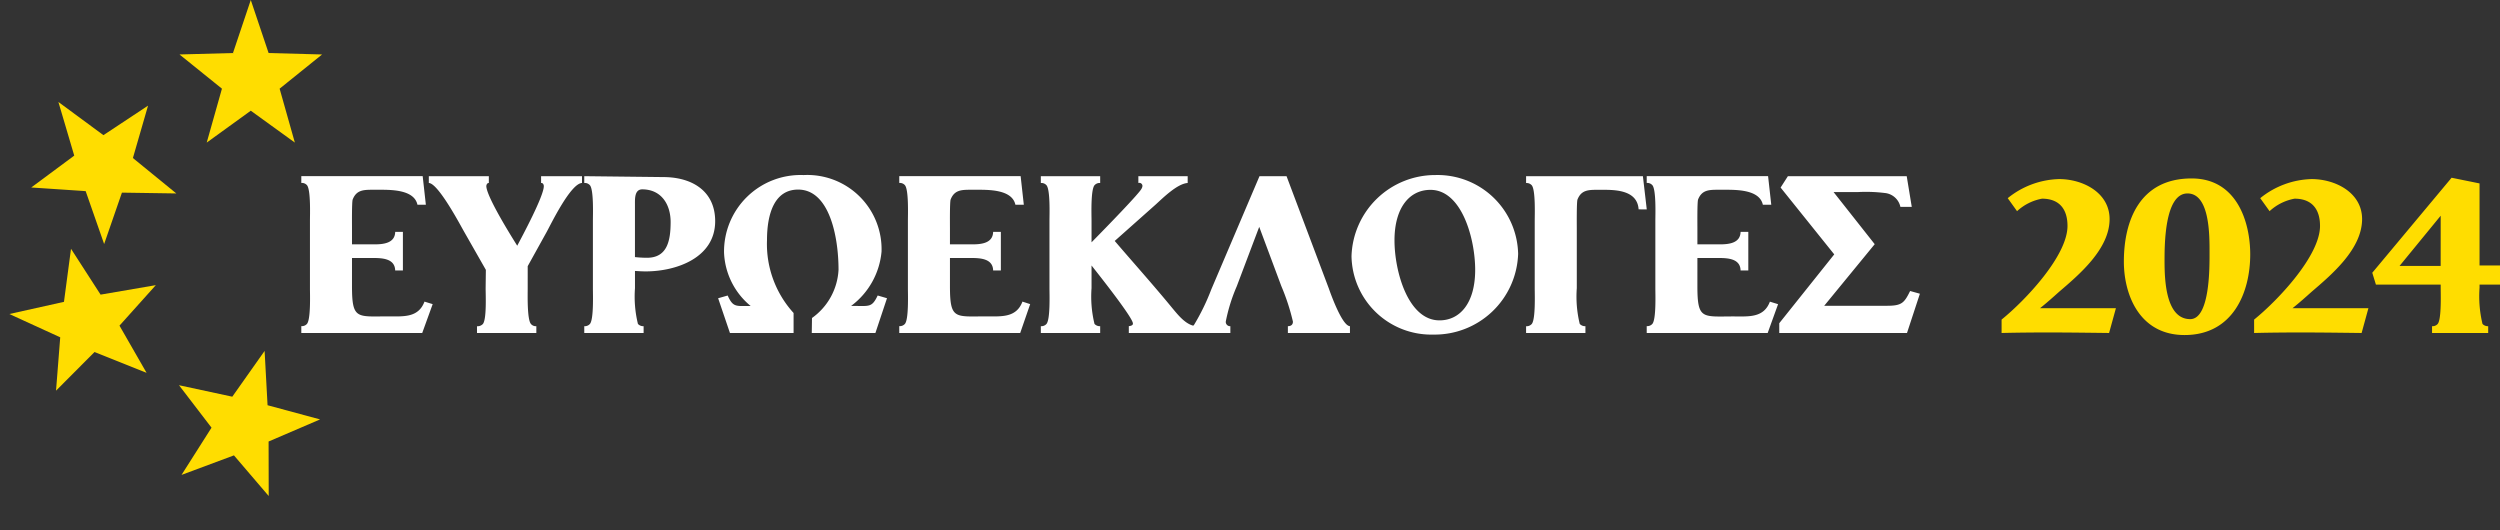 <svg xmlns="http://www.w3.org/2000/svg" width="198" height="42" viewBox="0 0 198 42">
  <rect x="0" y="0" width="198" height="42" fill="#333333" stroke="none"/>
  <g id="euroeklogesLogo" transform="translate(9221.831 21135.334)">
    <path id="Path_1719" data-name="Path 1719" d="M13.23-1.962H7.218c.522-.414,1.026-.864,1.512-1.3,1.62-1.386,4-3.4,4-5.76,0-2.088-2.106-3.168-4-3.168a6.725,6.725,0,0,0-4.068,1.512L5.4-9.648a3.962,3.962,0,0,1,1.98-.99c1.368,0,2.016.828,2.016,2.16,0,2.358-3.33,5.886-5.22,7.416V0c2.9-.072,5.652-.036,8.514,0ZM23.868-6.228c0-2.538-1.044-6.012-4.644-6.012-4.1,0-5.364,3.33-5.364,6.588C13.86-3.024,15.1.162,18.666.162,22.5.162,23.868-3.2,23.868-6.228Zm-3.222-.09c0,.972.054,5.22-1.53,5.22-1.944,0-2.034-3.114-2.034-4.608,0-1.26,0-5.346,1.818-5.346C20.7-11.052,20.646-7.6,20.646-6.318ZM33.228-1.962H27.216c.522-.414,1.026-.864,1.512-1.3,1.62-1.386,4-3.4,4-5.76,0-2.088-2.106-3.168-4-3.168a6.725,6.725,0,0,0-4.068,1.512L25.4-9.648a3.962,3.962,0,0,1,1.98-.99c1.368,0,2.016.828,2.016,2.16,0,2.358-3.33,5.886-5.22,7.416V0c2.9-.072,5.652-.036,8.514,0ZM43.65-3.834V-5.346H42.03v-6.5l-2.214-.45L33.534-4.77l.288.936h5.13V-3.6c0,.486.072,2.5-.234,2.88a.538.538,0,0,1-.45.18V0h4.446V-.54a.56.56,0,0,1-.45-.18,9.342,9.342,0,0,1-.234-2.862v-.252Zm-4.7-1.476H35.694l3.258-3.978Z" transform="translate(-9067.481 -21108.961)" fill="#fd0"/>
    <path id="Path_1718" data-name="Path 1718" d="M11.268-2.286l-.648-.2c-.486,1.3-1.692,1.17-2.862,1.17-2.484,0-2.88.27-2.88-2.394V-5.94H6.534c.72,0,1.746.036,1.764.99H8.91V-8.01H8.3c-.018.9-.936.99-1.638.99H4.878v-1.3c0-.306-.018-2.052.054-2.25.288-.738.828-.774,1.548-.774h.414c.972,0,2.9-.054,3.168,1.188h.666l-.252-2.268H.864v.54a.538.538,0,0,1,.45.18c.306.378.234,2.34.234,2.826v5.328c0,.486.072,2.448-.234,2.826a.538.538,0,0,1-.45.18V0H10.44ZM23.094-11.88v-.54h-3.24v.54c.144-.018.216.126.216.252,0,.792-1.728,4-2.106,4.716-.45-.72-2.448-3.906-2.448-4.734.018-.126.072-.234.2-.234v-.54H10.962v.54c.738.018,2.466,3.276,2.772,3.816L15.48-5l-.018,1.458c0,.486.09,2.448-.216,2.826a.574.574,0,0,1-.468.18V0h4.7V-.54a.5.5,0,0,1-.432-.18c-.306-.378-.252-2.34-.252-2.826V-5.292L20.3-8.01C20.646-8.64,22.194-11.844,23.094-11.88ZM33.642-8.856c0-2.394-1.836-3.474-4.05-3.492l-6.318-.072v.54a.538.538,0,0,1,.45.18c.306.378.234,2.34.234,2.826v5.328c0,.486.072,2.448-.234,2.826a.538.538,0,0,1-.45.18V0h4.7V-.54a.56.56,0,0,1-.45-.18,9.109,9.109,0,0,1-.234-2.826V-4.914c.288.018.558.036.846.036C30.546-4.878,33.642-5.94,33.642-8.856Zm-3.528.072c0,1.512-.288,2.826-1.872,2.826a8.719,8.719,0,0,1-.954-.054v-4.176c0-.432-.036-1.188.576-1.188C29.358-11.376,30.114-10.206,30.114-8.784ZM47.25-2.754l-.738-.216c-.45.954-.666.828-1.836.828h-.27a6.038,6.038,0,0,0,2.412-4.3,5.88,5.88,0,0,0-6.174-6.066,6.062,6.062,0,0,0-6.3,6.138,5.772,5.772,0,0,0,2.106,4.23c-1.17,0-1.386.126-1.818-.828l-.756.216L34.812,0h5.04V-1.584a8.106,8.106,0,0,1-2.106-5.76c0-2.178.63-4.014,2.466-4.014,2.484,0,3.2,3.744,3.2,6.354A5,5,0,0,1,41.31-1.188L41.292,0h5.04Zm11.34.468-.612-.2c-.486,1.3-1.692,1.17-2.862,1.17-2.484,0-2.88.27-2.88-2.394V-5.94h1.656c.72,0,1.746.036,1.764.99h.612V-8.01h-.612c-.018.9-.936.99-1.638.99H52.236v-1.3c0-.306-.018-2.052.054-2.25.288-.738.828-.774,1.548-.774h.414c.972,0,2.9-.054,3.168,1.188h.666l-.252-2.268H48.222v.54a.538.538,0,0,1,.45.18c.306.378.234,2.34.234,2.826v5.328c0,.486.072,2.448-.234,2.826a.538.538,0,0,1-.45.18V0H57.8ZM71.784,0V-.54c-.81-.018-1.476-.882-1.944-1.44-1.476-1.8-3.06-3.564-4.554-5.31l3.24-2.88c.576-.522,1.71-1.656,2.538-1.71v-.54H67.158v.54a.248.248,0,0,1,.324.234.512.512,0,0,1-.072.216c-.144.342-2.808,3.078-3.96,4.248V-8.874c0-.486-.072-2.448.234-2.826a.538.538,0,0,1,.45-.18v-.54h-4.7v.54a.538.538,0,0,1,.45.18c.306.378.234,2.34.234,2.826v5.328c0,.486.072,2.448-.234,2.826a.538.538,0,0,1-.45.18V0h4.7V-.54a.56.56,0,0,1-.45-.18,9.109,9.109,0,0,1-.234-2.826v-1.8c.882,1.116,3.276,4.158,3.276,4.59.018.162-.2.2-.324.216V0ZM83.916,0V-.54C83.3-.558,82.4-3.078,82.242-3.528L78.894-12.42H76.752L72.936-3.456A17.418,17.418,0,0,1,71.55-.612a.616.616,0,0,1-.324.072l.018.54h3.2V-.54a.337.337,0,0,1-.36-.378,13.505,13.505,0,0,1,.864-2.772l1.782-4.716,1.746,4.68A17.011,17.011,0,0,1,79.4-.9c0,.252-.162.36-.4.36V0Zm13.32-6.264A6.382,6.382,0,0,0,90.7-12.51a6.633,6.633,0,0,0-6.66,6.426,6.317,6.317,0,0,0,6.48,6.21A6.615,6.615,0,0,0,97.236-6.264ZM93.834-5c0,2.61-1.188,4-2.826,4-2.5,0-3.564-3.906-3.564-6.336,0-2.61,1.206-4,2.844-4C92.79-11.34,93.834-7.434,93.834-5Zm13.59-4.788-.306-2.628H97.866v.54a.538.538,0,0,1,.45.18c.306.378.234,2.34.234,2.826v5.328c0,.486.072,2.448-.234,2.826a.538.538,0,0,1-.45.18V0h4.7V-.54a.56.56,0,0,1-.45-.18,9.108,9.108,0,0,1-.234-2.826v-4.68c0-.306-.018-2.142.054-2.34.288-.738.828-.774,1.548-.774h.216c1.026,0,2.97-.072,3.078,1.548Zm10.4,7.506-.648-.2c-.486,1.3-1.692,1.17-2.862,1.17-2.484,0-2.88.27-2.88-2.394V-5.94h1.656c.72,0,1.746.036,1.764.99h.612V-8.01h-.612c-.018.9-.936.99-1.638.99h-1.782v-1.3c0-.306-.018-2.052.054-2.25.288-.738.828-.774,1.548-.774h.414c.972,0,2.9-.054,3.168,1.188h.666l-.252-2.268h-9.612v.54a.538.538,0,0,1,.45.18c.306.378.234,2.34.234,2.826v5.328c0,.486.072,2.448-.234,2.826a.538.538,0,0,1-.45.18V0H117Zm11.232-.828-.774-.216c-.468.954-.666,1.17-1.836,1.17h-4.968l4-4.878L122.22-11.16h1.908a12.182,12.182,0,0,1,2.142.072,1.4,1.4,0,0,1,1.242,1.1h.9l-.4-2.43H118.6l-.576.9,4.248,5.292L117.918-.774V0h10.116Z" transform="translate(-9198.831 -21108.961)" fill="#fff"/>
    <path id="Polygon_1" data-name="Polygon 1" d="M5.646,0,7.058,4.2l4.235.114L7.93,7.023l1.206,4.27L5.646,8.768l-3.49,2.525,1.206-4.27L0,4.313,4.235,4.2Z" transform="translate(-9207.615 -21135.334)" fill="#fd0"/>
    <path id="Polygon_2" data-name="Polygon 2" d="M5.646,0,7.058,4.2l4.235.114L7.93,7.023l1.206,4.27L5.646,8.768l-3.49,2.525,1.206-4.27L0,4.313,4.235,4.2Z" transform="matrix(0.819, -0.574, 0.574, 0.819, -9221.831, -21124.018)" fill="#fd0"/>
    <path id="Polygon_3" data-name="Polygon 3" d="M5.646,0,7.058,4.2l4.235.114L7.93,7.023l1.206,4.27L5.646,8.768l-3.49,2.525,1.206-4.27L0,4.313,4.235,4.2Z" transform="matrix(0.105, -0.995, 0.995, 0.105, -9221.685, -21104.846)" fill="#fd0"/>
    <path id="Polygon_4" data-name="Polygon 4" d="M5.646,0,7.058,4.2l4.235.114L7.93,7.023l1.206,4.27L5.646,8.768l-3.49,2.525,1.206-4.27L0,4.313,4.235,4.2Z" transform="translate(-9203.901 -21093.334) rotate(-129)" fill="#fd0"/>
  </g>
</svg>